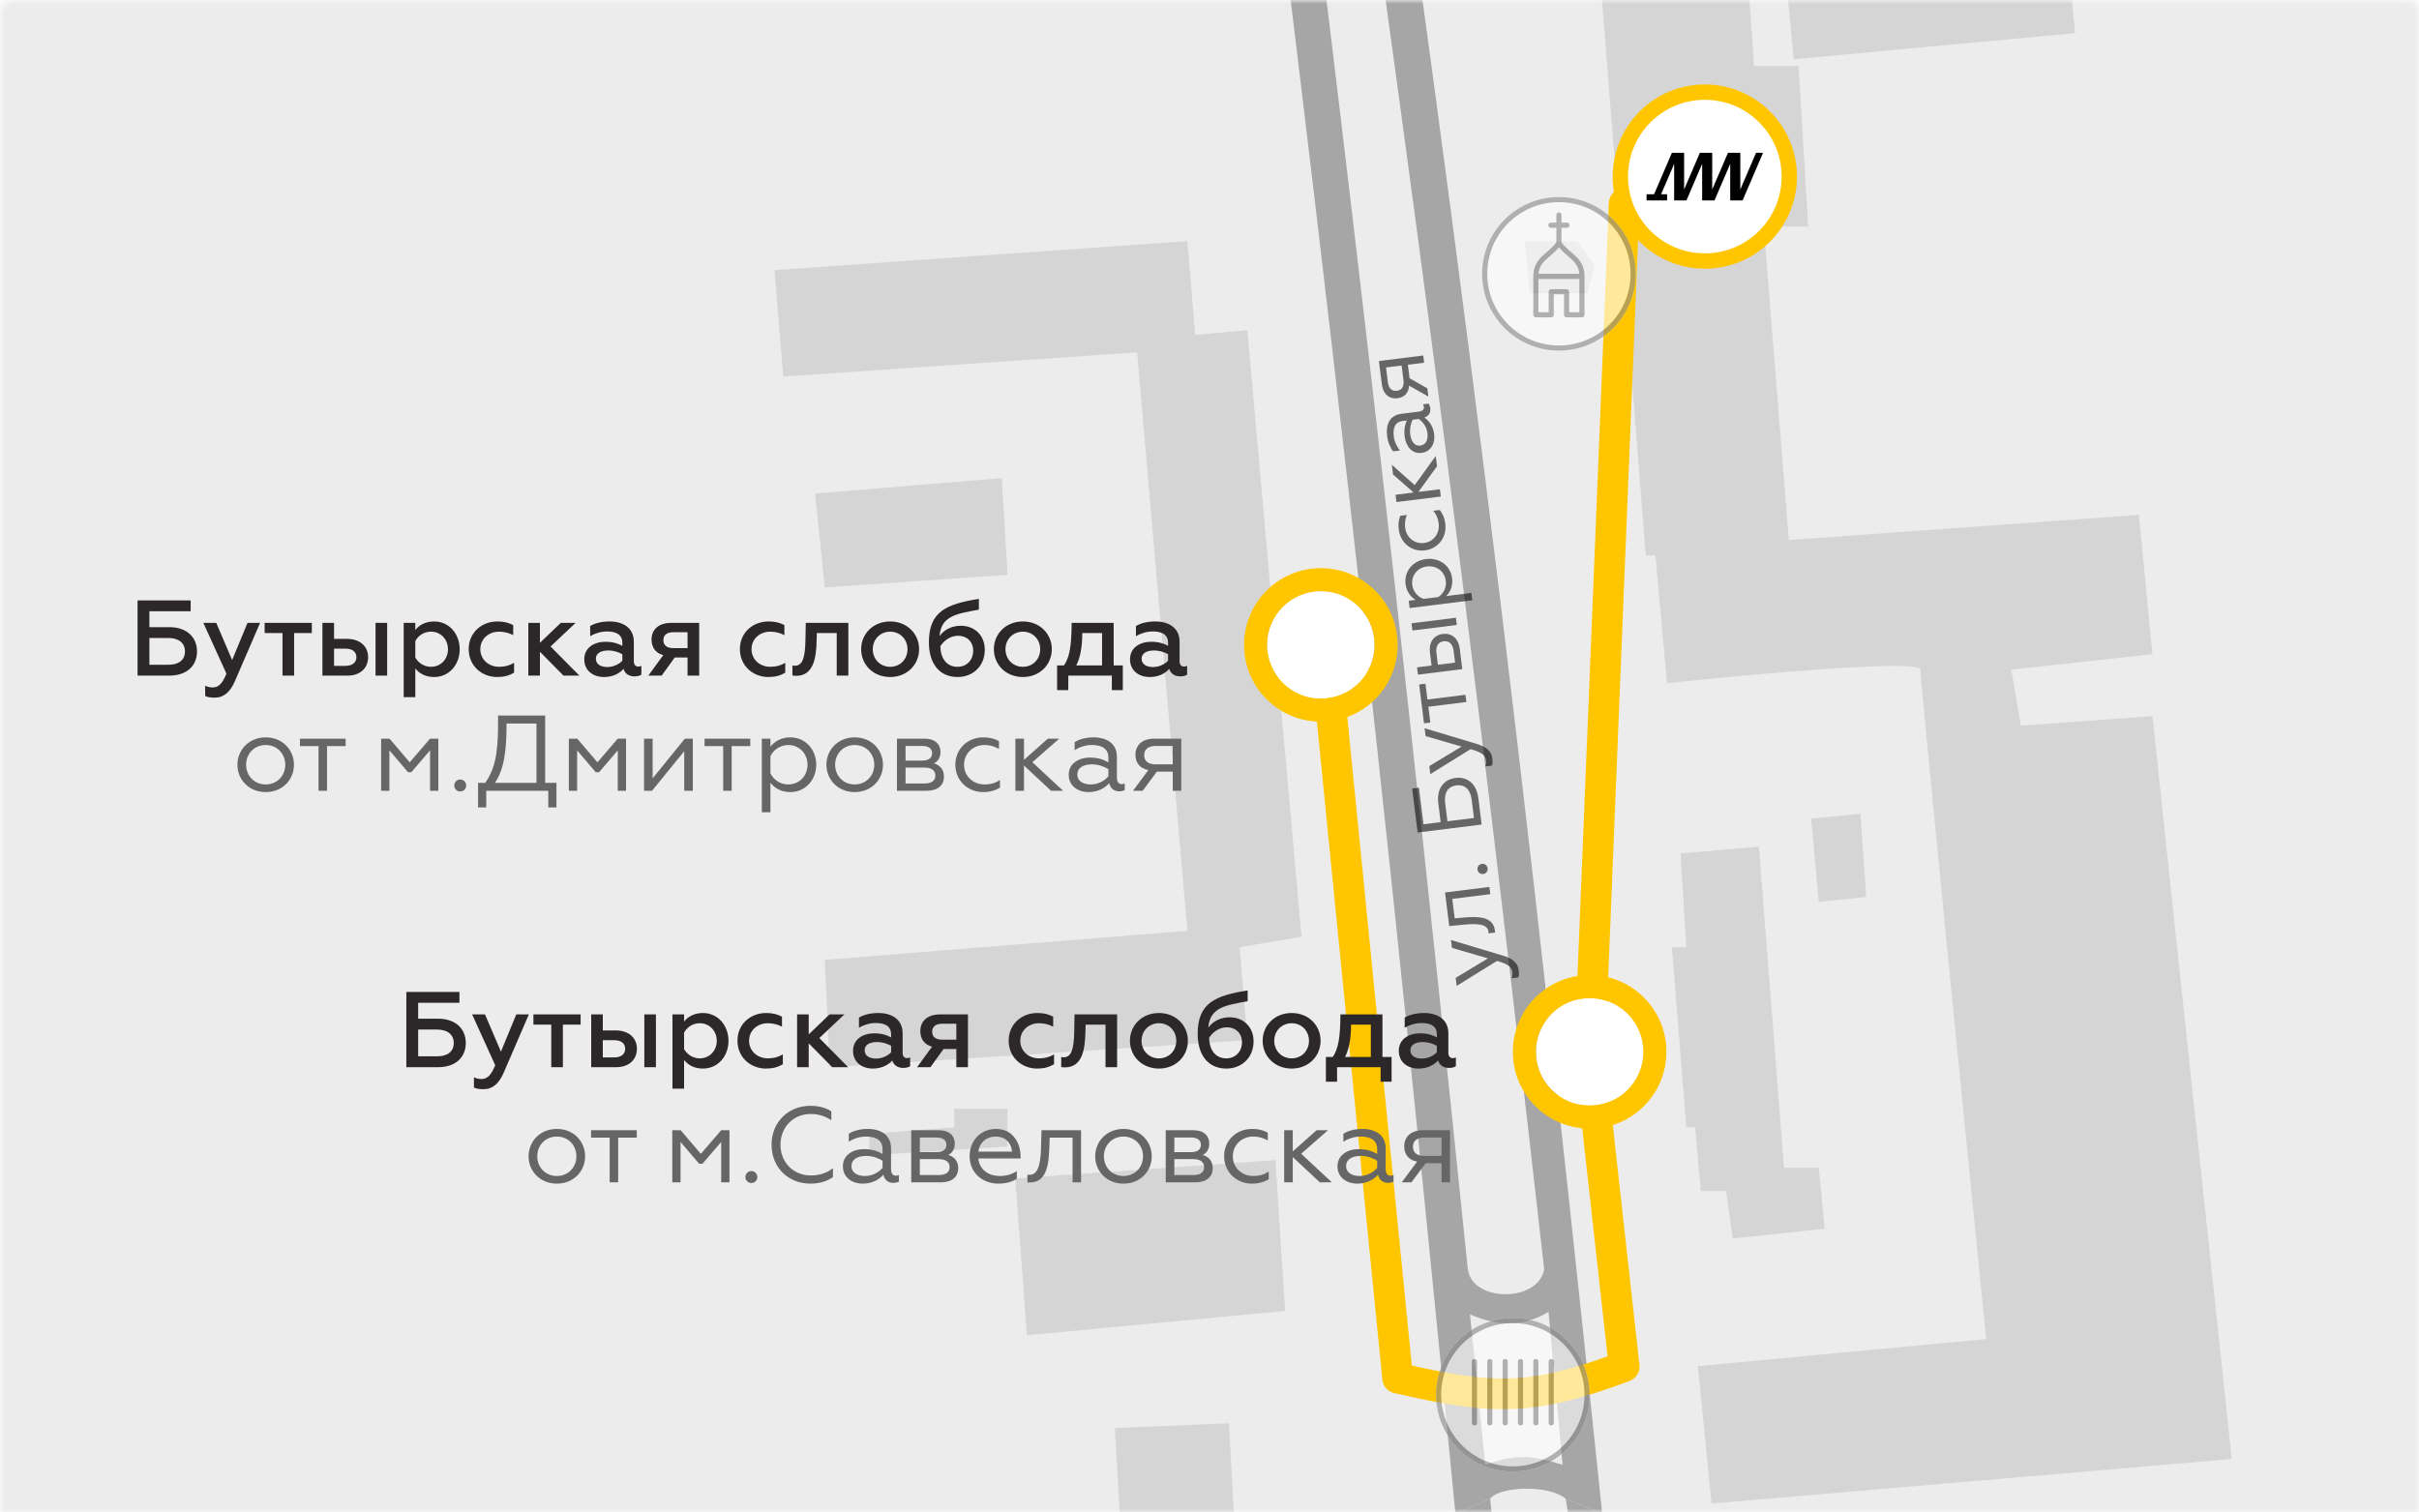 <svg width="315" height="197" viewBox="0 0 315 197" fill="none" xmlns="http://www.w3.org/2000/svg">
<mask id="mask0" mask-type="alpha" maskUnits="userSpaceOnUse" x="0" y="0" width="315" height="197">
<path d="M0 1.312C0 0.588 0.588 0 1.312 0H313.688C314.412 0 315 0.588 315 1.312V197H0V1.312Z" fill="#C4C4C4"/>
</mask>
<g mask="url(#mask0)">
<path d="M0 0H315V197H0V0Z" fill="#ECECEC"/>
<path d="M197.762 126.346C197.642 125.382 196.908 124.832 195.715 124.473L188.944 122.438L189.071 123.463L193.763 124.825L189.557 127.368L189.688 128.416L194.93 125.163C196.158 125.506 196.841 125.844 196.934 126.595C196.976 126.928 196.944 127.162 196.843 127.416L197.712 127.308C197.818 127.089 197.809 126.727 197.762 126.346Z" fill="#666666"/>
<path d="M194.688 121.465C194.688 121.369 194.677 121.285 194.664 121.178C194.43 119.297 192.321 119.354 190.491 119.521L189.427 119.617L189.112 117.081L194.065 116.464L193.948 115.523L188.173 116.243L188.718 120.625L190.582 120.441C192.313 120.262 193.7 120.331 193.824 121.331C193.833 121.403 193.844 121.486 193.83 121.572L194.688 121.465Z" fill="#666666"/>
<path d="M193.146 113.839C193.515 113.793 193.766 113.472 193.718 113.091C193.672 112.722 193.351 112.471 192.982 112.517C192.613 112.563 192.35 112.886 192.396 113.255C192.444 113.637 192.777 113.885 193.146 113.839Z" fill="#666666"/>
<path d="M192.937 107.396L192.51 103.967C192.275 102.073 191.07 101.135 189.534 101.326C188.009 101.516 187.059 102.723 187.295 104.616L187.601 107.081L185.363 107.36L184.77 102.597L183.889 102.707L184.602 108.435L192.937 107.396ZM191.936 106.541L188.483 106.972L188.188 104.602C188.022 103.268 188.546 102.429 189.654 102.291C190.761 102.153 191.475 102.838 191.641 104.172L191.936 106.541Z" fill="#666666"/>
<path d="M194.33 98.762C194.21 97.798 193.476 97.248 192.283 96.889L185.512 94.854L185.639 95.878L190.331 97.241L186.125 99.784L186.255 100.832L191.498 97.579C192.726 97.922 193.409 98.26 193.502 99.01C193.543 99.344 193.512 99.578 193.411 99.832L194.28 99.724C194.386 99.505 194.377 99.143 194.33 98.762Z" fill="#666666"/>
<path d="M190.951 91.436L190.834 90.496L185.88 91.112L185.624 89.052L184.803 89.155L185.432 94.216L186.254 94.113L185.998 92.053L190.951 91.436Z" fill="#666666"/>
<path d="M189.703 81.402L189.586 80.462L183.81 81.181L183.927 82.122L189.703 81.402ZM190.418 87.154L190.089 84.51C189.913 83.093 188.985 82.435 187.877 82.573C186.71 82.718 186.039 83.636 186.212 85.03L186.418 86.685L184.525 86.921L184.643 87.873L190.418 87.154ZM189.478 86.304L187.24 86.582L187.05 85.058C186.94 84.177 187.269 83.616 188.008 83.524C188.71 83.437 189.179 83.898 189.289 84.779L189.478 86.304Z" fill="#666666"/>
<path d="M191.602 77.229L188.327 77.637C188.846 77.137 189.218 76.341 189.091 75.317C188.876 73.59 187.339 72.609 185.696 72.814C184.064 73.017 182.815 74.345 183.03 76.072C183.157 77.096 183.725 77.775 184.338 78.134L183.445 78.245L183.564 79.198L191.721 78.182L191.602 77.229ZM185.398 78.002C184.657 77.78 184.011 77.062 183.903 76.193C183.749 74.955 184.589 73.931 185.816 73.778C187.054 73.624 188.119 74.41 188.273 75.649C188.385 76.542 187.942 77.359 187.279 77.768L185.398 78.002Z" fill="#666666"/>
<path d="M188.208 68.223C188.119 67.508 187.877 66.922 187.489 66.426L186.643 66.531C187.025 66.98 187.26 67.507 187.345 68.185C187.502 69.448 186.709 70.562 185.447 70.719C184.173 70.878 183.132 69.992 182.975 68.73C182.905 68.17 182.981 67.616 183.203 67.069L182.346 67.175C182.133 67.698 182.058 68.263 182.145 68.966C182.363 70.716 183.817 71.902 185.555 71.685C187.294 71.469 188.424 69.962 188.208 68.223Z" fill="#666666"/>
<path d="M181.728 64.442L181.846 65.394L187.621 64.675L187.503 63.722L184.705 64.071L187.13 60.721L186.964 59.388L184.22 63.188L181.242 60.536L181.399 61.798L184.073 64.15L181.728 64.442Z" fill="#666666"/>
<path d="M185.879 56.402C185.976 57.188 185.744 57.942 184.946 58.041C184.255 58.127 183.761 57.56 183.635 56.548C183.541 55.786 183.736 55.121 183.946 54.671L184.732 54.573C185.231 54.886 185.772 55.544 185.879 56.402ZM186.757 56.558C186.622 55.475 186.064 54.782 185.482 54.383C186.097 54.173 186.315 53.687 186.25 53.163C186.224 52.961 186.144 52.704 186.031 52.573L185.293 52.665C185.364 52.753 185.401 52.857 185.418 52.988C185.458 53.31 185.27 53.551 184.734 53.618L182.46 53.901C180.983 54.085 180.444 55.289 180.627 56.766C180.752 57.766 181.124 58.421 181.411 58.784L182.304 58.673C181.979 58.302 181.591 57.613 181.498 56.863C181.366 55.803 181.612 54.962 182.672 54.83L183.196 54.765C182.989 55.238 182.795 55.915 182.913 56.868C183.073 58.154 183.886 59.141 185.112 58.988C186.351 58.834 186.902 57.725 186.757 56.558Z" fill="#666666"/>
<path d="M186.001 51.649L185.867 50.578L183.552 49.27L183.333 47.507L185.453 47.243L185.335 46.303L179.56 47.022L179.931 49.999C180.108 51.428 180.989 51.995 181.966 51.874C182.882 51.76 183.429 51.196 183.491 50.233L186.001 51.649ZM182.76 49.514C182.861 50.323 182.56 50.82 181.905 50.902C181.25 50.983 180.825 50.577 180.724 49.767L180.487 47.862L182.523 47.608L182.76 49.514Z" fill="#666666"/>
<g opacity="0.3">
<path fill-rule="evenodd" clip-rule="evenodd" d="M201.085 165.339C200.267 169.686 191.736 169.623 191.138 165.339C180.259 59.089 172.886 -0.668 159.281 -107.318H154.622C169.639 10.694 178.077 78.878 189.528 197.171L194.051 195.213C195.184 193.606 201.687 193.323 203.89 195.213L208.641 197.171C196.395 78.954 187.302 10.763 169.858 -107.318H165.199C180.509 -0.858 189.063 58.831 201.085 165.339ZM193.405 190.791L191.421 171.198C195.23 172.868 198.536 172.773 201.652 170.852L203.478 190.791C199.268 189.466 197.263 189.423 193.405 190.791Z" fill="black"/>
<path d="M194.051 195.213L189.528 197.171L189.781 199.627L194.443 199.298L194.051 195.213Z" fill="black"/>
<path d="M208.641 197.171L203.89 195.213L204.218 197.328L208.641 197.171Z" fill="black"/>
</g>
<g opacity="0.1">
<path d="M122.136 -81.867L109.041 -79.851L106.9 -94.215L88.013 -91.947L85.62 -107.192H118.484L122.136 -81.867Z" fill="black"/>
<path d="M244.276 -48.856L206.752 -45.58L201.842 -79.851L212.796 -81.867L211.789 -86.907L219.218 -88.167L216.7 -107.192H256.616L263.163 -60.069L243.016 -57.801L244.276 -48.856Z" fill="black"/>
<path d="M231.81 -11.057L233.573 7.717L270.215 4.315L264.674 -55.156L246.038 -53.266L246.668 -47.722L227.655 -45.58L228.284 -40.288L235.587 -41.17V-39.28L247.298 -40.288L250.194 -13.577L231.81 -11.057Z" fill="black"/>
<path d="M243.016 116.83L242.261 105.995L235.839 106.625L236.847 117.46L243.016 116.83Z" fill="black"/>
<path d="M229.04 110.279L232.314 152.11H236.847L237.602 160.047L225.64 161.307L224.759 155.134H221.485L220.729 146.818H219.596L217.707 123.382H219.596L218.84 111.161L229.04 110.279Z" fill="black"/>
<path d="M167.34 170.757L166.081 151.102L132.209 153.496L133.72 173.907L167.34 170.757Z" fill="black"/>
<path d="M108.033 139.006C108.537 139.006 144.507 136.654 162.43 135.478L161.422 123.382L169.481 121.996L162.43 42.996L155.63 43.626L154.623 31.404L100.856 35.184L101.989 49.044L148.075 45.894L154.623 121.24L107.404 125.02L108.033 139.006Z" fill="black"/>
<path d="M131.202 74.873L130.447 62.274L106.145 64.29L107.404 76.511L131.202 74.873Z" fill="black"/>
<path d="M160.037 185.373L145.179 186.003L145.808 197.045H160.667L160.037 185.373Z" fill="black"/>
<path d="M131.202 149.338V144.424H124.277V146.818L113.196 147.7V150.472L131.202 149.338Z" fill="black"/>
<path d="M198.568 31.404L199.197 38.208H206.752L207.634 34.554L205.367 31.404H198.568Z" fill="black"/>
<path d="M93.553 -3.497L158.274 -11.057L148.327 -101.901L135.231 -101.145L137.498 -74.055L144.927 -75.063L145.808 -65.487L138.631 -64.605L141.653 -23.656L106.145 -19.876L105.011 -25.168L91.035 -23.656L93.553 -3.497Z" fill="black"/>
<path d="M112.063 -79.851L113.322 -71.787L90.153 -69.141L89.398 -73.425L91.916 -74.055L91.035 -80.733H97.204L97.834 -78.339L112.063 -79.851Z" fill="black"/>
<path d="M102.997 -63.975L104.508 -47.722L97.834 -46.84L95.694 -63.219L102.997 -63.975Z" fill="black"/>
<path d="M205.745 -36.508L214.307 72.353H215.567L217.078 88.985C228.074 87.809 250.068 85.81 250.068 87.221C250.068 88.632 255.776 145.936 258.63 174.411L221.107 177.939L222.87 195.831L290.613 190.035L280.288 93.269L263.163 94.529L261.904 87.221L280.288 85.205L278.525 67.062L232.943 70.338L229.669 29.514H235.461L234.202 8.599H228.41L225.136 -38.776L205.745 -36.508Z" fill="black"/>
</g>
<path d="M172.5 84L182 179.5C194.523 182.369 199.361 182.528 211.5 178L207 137.5L211.5 26.5" stroke="#FFC600" stroke-width="4" stroke-linecap="round" stroke-linejoin="round"/>
<circle cx="222" cy="23" r="11" fill="white" stroke="#FFC600" stroke-width="2"/>
<path d="M228.672 19.897L226.621 24.684V19.897H225.926H225.307H225.018L222.961 24.684V19.897H222.272H221.653H221.359L219.302 24.684V19.897H218.629H218.004H217.715L215.391 25.302H214.414V26.104H215.049H215.653H215.658H215.963H217.085V25.302H216.305L218.004 21.355V26.104H218.693H219.302H219.606L221.653 21.338V26.104H222.172H222.352H223.261L225.307 21.338V26.104H225.965H226.007H226.92L229.586 19.897H228.672Z" fill="black"/>
<path d="M179 84C179 87.866 175.866 91 172 91C168.134 91 165 87.866 165 84C165 80.134 168.134 77 172 77C175.866 77 179 80.134 179 84Z" fill="white"/>
<path fill-rule="evenodd" clip-rule="evenodd" d="M182 84C182 89.523 177.523 94 172 94C166.477 94 162 89.523 162 84C162 78.477 166.477 74 172 74C177.523 74 182 78.477 182 84ZM172 91C175.866 91 179 87.866 179 84C179 80.134 175.866 77 172 77C168.134 77 165 80.134 165 84C165 87.866 168.134 91 172 91Z" fill="#FFC600"/>
<path d="M214 137C214 140.866 210.866 144 207 144C203.134 144 200 140.866 200 137C200 133.134 203.134 130 207 130C210.866 130 214 133.134 214 137Z" fill="white"/>
<path fill-rule="evenodd" clip-rule="evenodd" d="M217 137C217 142.523 212.523 147 207 147C201.477 147 197 142.523 197 137C197 131.477 201.477 127 207 127C212.523 127 217 131.477 217 137ZM207 144C210.866 144 214 140.866 214 137C214 133.134 210.866 130 207 130C203.134 130 200 133.134 200 137C200 140.866 203.134 144 207 144Z" fill="#FFC600"/>
<g opacity="0.6">
<g filter="url(#filter0_d)">
<circle cx="197" cy="181" r="10" fill="white"/>
<circle cx="197" cy="181" r="9.667" stroke="#888888" stroke-width="0.667"/>
</g>
<rect x="191.667" y="177" width="0.667" height="8.667" rx="0.333" fill="#888888"/>
<rect x="193.667" y="177" width="0.667" height="8.667" rx="0.333" fill="#888888"/>
<rect x="195.667" y="177" width="0.667" height="8.667" rx="0.333" fill="#888888"/>
<rect x="197.667" y="177" width="0.667" height="8.667" rx="0.333" fill="#888888"/>
<rect x="199.667" y="177" width="0.667" height="8.667" rx="0.333" fill="#888888"/>
<rect x="201.667" y="177" width="0.667" height="8.667" rx="0.333" fill="#888888"/>
</g>
<g opacity="0.6">
<g filter="url(#filter1_d)">
<circle cx="203" cy="35" r="10" fill="white"/>
<circle cx="203" cy="35" r="9.667" stroke="#888888" stroke-width="0.667"/>
</g>
<path fill-rule="evenodd" clip-rule="evenodd" d="M203 27.667C203.184 27.667 203.334 27.816 203.334 28V29H204.048C204.232 29 204.381 29.149 204.381 29.333C204.381 29.517 204.232 29.667 204.048 29.667H203.334V30.977V31.56C203.592 31.916 203.883 32.208 204.187 32.482C204.309 32.593 204.441 32.706 204.575 32.821L204.575 32.821L204.575 32.821C204.78 32.998 204.988 33.177 205.171 33.353C205.487 33.657 205.782 33.998 205.995 34.429C206.21 34.862 206.334 35.37 206.334 36V41C206.334 41.184 206.184 41.333 206 41.333H204C203.816 41.333 203.667 41.184 203.667 41V38.333H202.334V41C202.334 41.184 202.184 41.333 202 41.333H200C199.816 41.333 199.667 41.184 199.667 41V36C199.667 35.37 199.791 34.862 200.006 34.429C200.219 33.998 200.513 33.657 200.83 33.353C201.013 33.177 201.221 32.998 201.426 32.821L201.426 32.821C201.56 32.706 201.691 32.593 201.814 32.482C202.117 32.208 202.409 31.916 202.667 31.56V30.977V29.667H201.953C201.769 29.667 201.619 29.517 201.619 29.333C201.619 29.149 201.769 29 201.953 29H202.667V28C202.667 27.816 202.816 27.667 203 27.667ZM205.398 34.724C205.526 34.985 205.618 35.289 205.653 35.667H200.348C200.382 35.289 200.474 34.985 200.603 34.724C200.769 34.389 201.005 34.109 201.292 33.833C201.468 33.664 201.645 33.512 201.834 33.35C201.969 33.234 202.11 33.113 202.261 32.977C202.509 32.753 202.761 32.507 203 32.218C203.239 32.507 203.492 32.753 203.74 32.977C203.891 33.113 204.031 33.234 204.166 33.35C204.355 33.512 204.533 33.664 204.709 33.833C204.996 34.109 205.231 34.389 205.398 34.724ZM200.334 40.667V36.333H205.667V40.667H204.334V38C204.334 37.816 204.184 37.667 204 37.667H202C201.816 37.667 201.667 37.816 201.667 38V40.667H200.334Z" fill="#888888"/>
</g>
<path d="M17.913 88H22.057C24.325 88 25.655 86.712 25.655 84.85C25.655 83.002 24.325 81.686 22.057 81.686H19.453V79.614H24.829V78.2H17.913V88ZM19.453 86.586V83.1H21.917C23.289 83.1 24.087 83.758 24.087 84.85C24.087 85.956 23.289 86.586 21.917 86.586H19.453ZM27.962 90.87C29.166 90.87 29.992 90.1 30.58 88.742L33.87 81.126H32.232L30.23 85.97L28.158 81.126H26.478L29.488 87.748C28.998 88.924 28.522 89.54 27.71 89.54C27.318 89.54 27.038 89.47 26.716 89.316V90.646C26.982 90.8 27.458 90.87 27.962 90.87ZM36.786 88H38.298V82.456H40.608V81.126H34.462V82.456H36.786V88ZM48.902 88H50.414V81.126H48.902V88ZM41.986 88H45.234C46.998 88 47.936 86.936 47.936 85.606C47.936 84.164 46.858 83.212 45.164 83.212H43.498V81.126H41.986V88ZM43.498 86.726V84.486H44.996C45.878 84.486 46.41 84.892 46.41 85.606C46.41 86.306 45.878 86.726 44.996 86.726H43.498ZM56.53 80.944C55.34 80.944 54.528 81.476 54.08 82.064V81.126H52.568V90.8H54.08V87.062C54.528 87.65 55.34 88.182 56.53 88.182C58.504 88.182 59.862 86.558 59.862 84.57C59.862 82.582 58.504 80.944 56.53 80.944ZM56.124 82.274C57.412 82.274 58.336 83.296 58.336 84.57C58.336 85.83 57.412 86.852 56.124 86.852C55.186 86.852 54.43 86.292 54.08 85.634V83.506C54.43 82.82 55.186 82.274 56.124 82.274ZM64.743 88.182C65.625 88.182 66.283 88 66.941 87.622V86.334C66.353 86.684 65.751 86.852 64.981 86.852C63.637 86.852 62.545 85.9 62.545 84.556C62.545 83.212 63.637 82.274 64.981 82.274C65.653 82.274 66.227 82.428 66.829 82.722V81.42C66.213 81.098 65.597 80.944 64.757 80.944C62.741 80.944 61.033 82.386 61.033 84.542C61.033 86.726 62.741 88.182 64.743 88.182ZM68.797 88H70.309V84.892L73.375 88H75.447L71.695 84.206L74.957 81.126H73.025L70.309 83.73V81.126H68.797V88ZM83.112 86.824C82.776 86.824 82.538 86.572 82.538 86.138V83.576C82.538 81.84 81.208 80.944 79.36 80.944C78.156 80.944 77.344 81.252 76.854 81.532V82.862C77.372 82.54 78.226 82.246 79.024 82.246C80.088 82.246 81.04 82.554 81.04 83.744V84.122C80.564 83.856 79.878 83.59 78.842 83.59C77.386 83.59 76.084 84.346 76.084 85.872C76.084 87.342 77.218 88.182 78.66 88.182C79.864 88.182 80.704 87.678 81.194 87.118C81.39 87.804 81.964 88.098 82.636 88.098C82.93 88.098 83.308 88.028 83.518 87.874V86.726C83.392 86.796 83.238 86.824 83.112 86.824ZM81.04 86.054C80.648 86.488 79.906 86.88 79.08 86.88C78.254 86.88 77.596 86.544 77.596 85.788C77.596 85.116 78.212 84.724 79.206 84.724C79.948 84.724 80.592 84.962 81.04 85.214V86.054ZM84.424 88H86.16L87.868 85.634H89.534V88H91.046V81.126H87.434C85.628 81.126 84.844 82.12 84.844 83.296C84.844 84.346 85.39 85.074 86.37 85.326L84.424 88ZM87.644 84.416C86.846 84.416 86.384 84.038 86.384 83.38C86.384 82.736 86.846 82.344 87.644 82.344H89.534V84.416H87.644ZM100.058 88.182C100.94 88.182 101.598 88 102.256 87.622V86.334C101.668 86.684 101.066 86.852 100.296 86.852C98.952 86.852 97.86 85.9 97.86 84.556C97.86 83.212 98.952 82.274 100.296 82.274C100.968 82.274 101.542 82.428 102.144 82.722V81.42C101.528 81.098 100.912 80.944 100.072 80.944C98.056 80.944 96.348 82.386 96.348 84.542C96.348 86.726 98.056 88.182 100.058 88.182ZM106.368 82.456H108.958V88H110.47V81.126H104.926L104.884 83.366C104.842 85.69 104.506 86.712 103.498 86.712C103.414 86.712 103.288 86.698 103.19 86.67V87.972C103.344 88.014 103.498 88.028 103.666 88.028C105.976 88.028 106.284 85.634 106.34 83.45L106.368 82.456ZM115.919 86.852C114.617 86.852 113.651 85.858 113.651 84.556C113.651 83.282 114.617 82.274 115.919 82.274C117.221 82.274 118.173 83.282 118.173 84.556C118.173 85.858 117.221 86.852 115.919 86.852ZM115.919 88.182C118.145 88.182 119.685 86.544 119.685 84.556C119.685 82.582 118.145 80.944 115.919 80.944C113.679 80.944 112.139 82.582 112.139 84.556C112.139 86.544 113.679 88.182 115.919 88.182ZM124.711 88.182C126.685 88.182 128.239 86.754 128.239 84.64C128.239 82.75 126.909 81.504 125.131 81.504C123.899 81.504 122.905 82.05 122.345 82.862C122.541 80.16 124.683 79.936 127.469 79.404V78.004C123.255 78.676 120.959 79.628 120.959 83.66C120.959 86.362 122.275 88.182 124.711 88.182ZM124.711 86.852C123.311 86.852 122.513 85.844 122.443 84.192C122.863 83.478 123.731 82.806 124.767 82.806C125.873 82.806 126.727 83.548 126.727 84.752C126.727 85.998 125.845 86.852 124.711 86.852ZM133.2 86.852C131.898 86.852 130.932 85.858 130.932 84.556C130.932 83.282 131.898 82.274 133.2 82.274C134.502 82.274 135.454 83.282 135.454 84.556C135.454 85.858 134.502 86.852 133.2 86.852ZM133.2 88.182C135.426 88.182 136.966 86.544 136.966 84.556C136.966 82.582 135.426 80.944 133.2 80.944C130.96 80.944 129.42 82.582 129.42 84.556C129.42 86.544 130.96 88.182 133.2 88.182ZM137.657 89.89H139.113V88H144.783V89.89H146.211V86.67H145.021V81.126H139.547C139.533 84.15 139.281 85.592 138.553 86.67H137.657V89.89ZM140.149 86.67C140.625 85.746 140.933 84.416 140.933 82.456H143.509V86.67H140.149ZM154.178 86.824C153.842 86.824 153.604 86.572 153.604 86.138V83.576C153.604 81.84 152.274 80.944 150.426 80.944C149.222 80.944 148.41 81.252 147.92 81.532V82.862C148.438 82.54 149.292 82.246 150.09 82.246C151.154 82.246 152.106 82.554 152.106 83.744V84.122C151.63 83.856 150.944 83.59 149.908 83.59C148.452 83.59 147.15 84.346 147.15 85.872C147.15 87.342 148.284 88.182 149.726 88.182C150.93 88.182 151.77 87.678 152.26 87.118C152.456 87.804 153.03 88.098 153.702 88.098C153.996 88.098 154.374 88.028 154.584 87.874V86.726C154.458 86.796 154.304 86.824 154.178 86.824ZM152.106 86.054C151.714 86.488 150.972 86.88 150.146 86.88C149.32 86.88 148.662 86.544 148.662 85.788C148.662 85.116 149.278 84.724 150.272 84.724C151.014 84.724 151.658 84.962 152.106 85.214V86.054Z" fill="#2C2829"/>
<path d="M34.598 96.042C32.4 96.042 30.916 97.694 30.916 99.612C30.916 101.53 32.4 103.168 34.598 103.168C36.81 103.168 38.28 101.53 38.28 99.612C38.28 97.694 36.81 96.042 34.598 96.042ZM34.598 102.174C33.128 102.174 32.05 101.054 32.05 99.612C32.05 98.156 33.128 97.036 34.598 97.036C36.068 97.036 37.146 98.156 37.146 99.612C37.146 101.054 36.068 102.174 34.598 102.174ZM41.479 103H42.585V97.176H45.007V96.21H39.057V97.176H41.479V103ZM49.631 103H50.709V97.736L53.131 100.578H53.565L56.001 97.736V103H57.079V96.21H56.001L53.355 99.29L50.723 96.21H49.631V103ZM59.154 102.314C59.154 102.748 59.49 103.084 59.938 103.084C60.372 103.084 60.708 102.748 60.708 102.314C60.708 101.88 60.372 101.53 59.938 101.53C59.49 101.53 59.154 101.88 59.154 102.314ZM62.255 105.17H63.319V103H71.397V105.17H72.461V101.964H70.991V93.2H64.859V94.418C64.859 98.534 64.299 100.368 63.193 101.964H62.255V105.17ZM64.453 101.964C65.643 100.214 65.965 97.778 65.965 94.236H69.857V101.964H64.453ZM74.076 103H75.154V97.736L77.576 100.578H78.01L80.446 97.736V103H81.524V96.21H80.446L77.8 99.29L75.168 96.21H74.076V103ZM83.865 103H84.901L89.101 97.848V103H90.221V96.21H89.185L84.985 101.376V96.21H83.865V103ZM94.17 103H95.276V97.176H97.698V96.21H91.748V97.176H94.17V103ZM100.325 105.8V101.95C100.829 102.622 101.697 103.168 102.901 103.168C104.931 103.168 106.289 101.53 106.289 99.598C106.289 97.68 104.931 96.042 102.901 96.042C101.697 96.042 100.829 96.602 100.325 97.26V96.21H99.205V105.8H100.325ZM100.325 98.506C100.689 97.68 101.613 97.036 102.635 97.036C104.091 97.036 105.155 98.156 105.155 99.598C105.155 101.054 104.091 102.174 102.635 102.174C101.585 102.174 100.703 101.544 100.325 100.718V98.506ZM111.297 96.042C109.099 96.042 107.615 97.694 107.615 99.612C107.615 101.53 109.099 103.168 111.297 103.168C113.509 103.168 114.979 101.53 114.979 99.612C114.979 97.694 113.509 96.042 111.297 96.042ZM111.297 102.174C109.827 102.174 108.749 101.054 108.749 99.612C108.749 98.156 109.827 97.036 111.297 97.036C112.767 97.036 113.845 98.156 113.845 99.612C113.845 101.054 112.767 102.174 111.297 102.174ZM116.801 103H120.637C122.121 103 122.919 102.286 122.919 101.166C122.919 100.228 122.415 99.668 121.617 99.43C122.135 99.192 122.471 98.66 122.471 97.946C122.471 96.952 121.771 96.21 120.399 96.21H116.801V103ZM117.921 102.048V99.976H120.413C121.281 99.976 121.799 100.34 121.799 101.026C121.799 101.698 121.281 102.048 120.413 102.048H117.921ZM117.921 99.066V97.162H120.105C120.903 97.162 121.379 97.484 121.379 98.114C121.379 98.73 120.903 99.066 120.105 99.066H117.921ZM128.03 103.168C128.87 103.168 129.584 102.972 130.214 102.594V101.6C129.64 101.978 128.996 102.174 128.198 102.174C126.714 102.174 125.538 101.096 125.538 99.612C125.538 98.114 126.714 97.036 128.198 97.036C128.856 97.036 129.486 97.204 130.088 97.54V96.532C129.514 96.21 128.87 96.042 128.044 96.042C125.986 96.042 124.404 97.554 124.404 99.598C124.404 101.642 125.986 103.168 128.03 103.168ZM133.343 96.21H132.223V103H133.343V99.71L136.871 103H138.439L134.435 99.276L137.935 96.21H136.451L133.343 98.968V96.21ZM142.052 102.174C141.128 102.174 140.288 101.796 140.288 100.858C140.288 100.046 141.016 99.556 142.206 99.556C143.102 99.556 143.844 99.878 144.334 100.186V101.11C143.9 101.642 143.06 102.174 142.052 102.174ZM141.744 103.168C143.018 103.168 143.9 102.622 144.446 102.006C144.6 102.748 145.132 103.07 145.748 103.07C145.986 103.07 146.294 103.014 146.462 102.902V102.034C146.35 102.104 146.224 102.132 146.07 102.132C145.692 102.132 145.44 101.88 145.44 101.25V98.576C145.44 96.84 144.124 96.042 142.388 96.042C141.212 96.042 140.4 96.378 139.938 96.658V97.708C140.414 97.386 141.268 97.036 142.15 97.036C143.396 97.036 144.334 97.442 144.334 98.688V99.304C143.816 98.996 143.06 98.674 141.94 98.674C140.428 98.674 139.168 99.472 139.168 100.914C139.168 102.37 140.372 103.168 141.744 103.168ZM147.536 103H148.796L150.644 100.508H152.716V103H153.822V96.21H150.322C148.642 96.21 147.858 97.148 147.858 98.296C147.858 99.374 148.432 100.088 149.538 100.298L147.536 103ZM150.476 99.556C149.524 99.556 148.992 99.136 148.992 98.366C148.992 97.596 149.524 97.162 150.476 97.162H152.716V99.556H150.476Z" fill="#666666"/>
<path d="M52.913 139H57.057C59.325 139 60.655 137.712 60.655 135.85C60.655 134.002 59.325 132.686 57.057 132.686H54.453V130.614H59.829V129.2H52.913V139ZM54.453 137.586V134.1H56.917C58.289 134.1 59.087 134.758 59.087 135.85C59.087 136.956 58.289 137.586 56.917 137.586H54.453ZM62.962 141.87C64.166 141.87 64.992 141.1 65.58 139.742L68.87 132.126H67.232L65.23 136.97L63.158 132.126H61.478L64.488 138.748C63.998 139.924 63.522 140.54 62.71 140.54C62.318 140.54 62.038 140.47 61.716 140.316V141.646C61.982 141.8 62.458 141.87 62.962 141.87ZM71.786 139H73.298V133.456H75.608V132.126H69.462V133.456H71.786V139ZM83.902 139H85.414V132.126H83.902V139ZM76.986 139H80.234C81.998 139 82.936 137.936 82.936 136.606C82.936 135.164 81.858 134.212 80.164 134.212H78.498V132.126H76.986V139ZM78.498 137.726V135.486H79.996C80.878 135.486 81.41 135.892 81.41 136.606C81.41 137.306 80.878 137.726 79.996 137.726H78.498ZM91.53 131.944C90.34 131.944 89.528 132.476 89.08 133.064V132.126H87.568V141.8H89.08V138.062C89.528 138.65 90.34 139.182 91.53 139.182C93.504 139.182 94.862 137.558 94.862 135.57C94.862 133.582 93.504 131.944 91.53 131.944ZM91.124 133.274C92.412 133.274 93.336 134.296 93.336 135.57C93.336 136.83 92.412 137.852 91.124 137.852C90.186 137.852 89.43 137.292 89.08 136.634V134.506C89.43 133.82 90.186 133.274 91.124 133.274ZM99.743 139.182C100.625 139.182 101.283 139 101.941 138.622V137.334C101.353 137.684 100.751 137.852 99.981 137.852C98.637 137.852 97.545 136.9 97.545 135.556C97.545 134.212 98.637 133.274 99.981 133.274C100.653 133.274 101.227 133.428 101.829 133.722V132.42C101.213 132.098 100.597 131.944 99.757 131.944C97.741 131.944 96.033 133.386 96.033 135.542C96.033 137.726 97.741 139.182 99.743 139.182ZM103.797 139H105.309V135.892L108.375 139H110.447L106.695 135.206L109.957 132.126H108.025L105.309 134.73V132.126H103.797V139ZM118.112 137.824C117.776 137.824 117.538 137.572 117.538 137.138V134.576C117.538 132.84 116.208 131.944 114.36 131.944C113.156 131.944 112.344 132.252 111.854 132.532V133.862C112.372 133.54 113.226 133.246 114.024 133.246C115.088 133.246 116.04 133.554 116.04 134.744V135.122C115.564 134.856 114.878 134.59 113.842 134.59C112.386 134.59 111.084 135.346 111.084 136.872C111.084 138.342 112.218 139.182 113.66 139.182C114.864 139.182 115.704 138.678 116.194 138.118C116.39 138.804 116.964 139.098 117.636 139.098C117.93 139.098 118.308 139.028 118.518 138.874V137.726C118.392 137.796 118.238 137.824 118.112 137.824ZM116.04 137.054C115.648 137.488 114.906 137.88 114.08 137.88C113.254 137.88 112.596 137.544 112.596 136.788C112.596 136.116 113.212 135.724 114.206 135.724C114.948 135.724 115.592 135.962 116.04 136.214V137.054ZM119.424 139H121.16L122.868 136.634H124.534V139H126.046V132.126H122.434C120.628 132.126 119.844 133.12 119.844 134.296C119.844 135.346 120.39 136.074 121.37 136.326L119.424 139ZM122.644 135.416C121.846 135.416 121.384 135.038 121.384 134.38C121.384 133.736 121.846 133.344 122.644 133.344H124.534V135.416H122.644ZM135.058 139.182C135.94 139.182 136.598 139 137.256 138.622V137.334C136.668 137.684 136.066 137.852 135.296 137.852C133.952 137.852 132.86 136.9 132.86 135.556C132.86 134.212 133.952 133.274 135.296 133.274C135.968 133.274 136.542 133.428 137.144 133.722V132.42C136.528 132.098 135.912 131.944 135.072 131.944C133.056 131.944 131.348 133.386 131.348 135.542C131.348 137.726 133.056 139.182 135.058 139.182ZM141.368 133.456H143.958V139H145.47V132.126H139.926L139.884 134.366C139.842 136.69 139.506 137.712 138.498 137.712C138.414 137.712 138.288 137.698 138.19 137.67V138.972C138.344 139.014 138.498 139.028 138.666 139.028C140.976 139.028 141.284 136.634 141.34 134.45L141.368 133.456ZM150.919 137.852C149.617 137.852 148.651 136.858 148.651 135.556C148.651 134.282 149.617 133.274 150.919 133.274C152.221 133.274 153.173 134.282 153.173 135.556C153.173 136.858 152.221 137.852 150.919 137.852ZM150.919 139.182C153.145 139.182 154.685 137.544 154.685 135.556C154.685 133.582 153.145 131.944 150.919 131.944C148.679 131.944 147.139 133.582 147.139 135.556C147.139 137.544 148.679 139.182 150.919 139.182ZM159.711 139.182C161.685 139.182 163.239 137.754 163.239 135.64C163.239 133.75 161.909 132.504 160.131 132.504C158.899 132.504 157.905 133.05 157.345 133.862C157.541 131.16 159.683 130.936 162.469 130.404V129.004C158.255 129.676 155.959 130.628 155.959 134.66C155.959 137.362 157.275 139.182 159.711 139.182ZM159.711 137.852C158.311 137.852 157.513 136.844 157.443 135.192C157.863 134.478 158.731 133.806 159.767 133.806C160.873 133.806 161.727 134.548 161.727 135.752C161.727 136.998 160.845 137.852 159.711 137.852ZM168.2 137.852C166.898 137.852 165.932 136.858 165.932 135.556C165.932 134.282 166.898 133.274 168.2 133.274C169.502 133.274 170.454 134.282 170.454 135.556C170.454 136.858 169.502 137.852 168.2 137.852ZM168.2 139.182C170.426 139.182 171.966 137.544 171.966 135.556C171.966 133.582 170.426 131.944 168.2 131.944C165.96 131.944 164.42 133.582 164.42 135.556C164.42 137.544 165.96 139.182 168.2 139.182ZM172.657 140.89H174.113V139H179.783V140.89H181.211V137.67H180.021V132.126H174.547C174.533 135.15 174.281 136.592 173.553 137.67H172.657V140.89ZM175.149 137.67C175.625 136.746 175.933 135.416 175.933 133.456H178.509V137.67H175.149ZM189.178 137.824C188.842 137.824 188.604 137.572 188.604 137.138V134.576C188.604 132.84 187.274 131.944 185.426 131.944C184.222 131.944 183.41 132.252 182.92 132.532V133.862C183.438 133.54 184.292 133.246 185.09 133.246C186.154 133.246 187.106 133.554 187.106 134.744V135.122C186.63 134.856 185.944 134.59 184.908 134.59C183.452 134.59 182.15 135.346 182.15 136.872C182.15 138.342 183.284 139.182 184.726 139.182C185.93 139.182 186.77 138.678 187.26 138.118C187.456 138.804 188.03 139.098 188.702 139.098C188.996 139.098 189.374 139.028 189.584 138.874V137.726C189.458 137.796 189.304 137.824 189.178 137.824ZM187.106 137.054C186.714 137.488 185.972 137.88 185.146 137.88C184.32 137.88 183.662 137.544 183.662 136.788C183.662 136.116 184.278 135.724 185.272 135.724C186.014 135.724 186.658 135.962 187.106 136.214V137.054Z" fill="#2C2829"/>
<path d="M72.51 147.042C70.312 147.042 68.828 148.694 68.828 150.612C68.828 152.53 70.312 154.168 72.51 154.168C74.722 154.168 76.192 152.53 76.192 150.612C76.192 148.694 74.722 147.042 72.51 147.042ZM72.51 153.174C71.04 153.174 69.962 152.054 69.962 150.612C69.962 149.156 71.04 148.036 72.51 148.036C73.98 148.036 75.058 149.156 75.058 150.612C75.058 152.054 73.98 153.174 72.51 153.174ZM79.391 154H80.497V148.176H82.919V147.21H76.969V148.176H79.391V154ZM87.543 154H88.621V148.736L91.043 151.578H91.477L93.913 148.736V154H94.991V147.21H93.913L91.267 150.29L88.635 147.21H87.543V154ZM97.066 153.314C97.066 153.748 97.402 154.084 97.85 154.084C98.284 154.084 98.62 153.748 98.62 153.314C98.62 152.88 98.284 152.53 97.85 152.53C97.402 152.53 97.066 152.88 97.066 153.314ZM105.526 154.168C106.674 154.168 107.682 153.874 108.466 153.314V152.152C107.654 152.796 106.702 153.104 105.582 153.104C103.356 153.104 101.634 151.438 101.634 149.1C101.634 146.79 103.342 145.096 105.54 145.096C106.632 145.096 107.472 145.39 108.256 145.908V144.746C107.472 144.256 106.576 144.032 105.526 144.032C102.656 144.032 100.472 146.146 100.472 149.1C100.472 152.082 102.67 154.168 105.526 154.168ZM112.644 153.174C111.72 153.174 110.88 152.796 110.88 151.858C110.88 151.046 111.608 150.556 112.798 150.556C113.694 150.556 114.436 150.878 114.926 151.186V152.11C114.492 152.642 113.652 153.174 112.644 153.174ZM112.336 154.168C113.61 154.168 114.492 153.622 115.038 153.006C115.192 153.748 115.724 154.07 116.34 154.07C116.578 154.07 116.886 154.014 117.054 153.902V153.034C116.942 153.104 116.816 153.132 116.662 153.132C116.284 153.132 116.032 152.88 116.032 152.25V149.576C116.032 147.84 114.716 147.042 112.98 147.042C111.804 147.042 110.992 147.378 110.53 147.658V148.708C111.006 148.386 111.86 148.036 112.742 148.036C113.988 148.036 114.926 148.442 114.926 149.688V150.304C114.408 149.996 113.652 149.674 112.532 149.674C111.02 149.674 109.76 150.472 109.76 151.914C109.76 153.37 110.964 154.168 112.336 154.168ZM118.66 154H122.496C123.98 154 124.778 153.286 124.778 152.166C124.778 151.228 124.274 150.668 123.476 150.43C123.994 150.192 124.33 149.66 124.33 148.946C124.33 147.952 123.63 147.21 122.258 147.21H118.66V154ZM119.78 153.048V150.976H122.272C123.14 150.976 123.658 151.34 123.658 152.026C123.658 152.698 123.14 153.048 122.272 153.048H119.78ZM119.78 150.066V148.162H121.964C122.762 148.162 123.238 148.484 123.238 149.114C123.238 149.73 122.762 150.066 121.964 150.066H119.78ZM130.002 154.168C131.01 154.168 131.906 153.902 132.41 153.524V152.544C131.822 152.922 131.08 153.174 130.226 153.174C128.644 153.174 127.538 152.292 127.398 150.892H132.9V150.584C132.9 149.016 131.976 147.042 129.722 147.042C127.65 147.042 126.264 148.61 126.264 150.612C126.264 152.726 127.916 154.168 130.002 154.168ZM127.412 149.996C127.482 149.016 128.28 148.036 129.666 148.036C131.164 148.036 131.752 149.17 131.78 149.996H127.412ZM133.788 154C133.9 154.014 133.998 154.014 134.124 154.014C136.336 154.014 136.574 151.564 136.644 149.422L136.686 148.176H139.668V154H140.774V147.21H135.622L135.566 149.394C135.524 151.424 135.244 153.02 134.068 153.02C133.984 153.02 133.886 153.02 133.788 152.992V154ZM146.297 147.042C144.099 147.042 142.615 148.694 142.615 150.612C142.615 152.53 144.099 154.168 146.297 154.168C148.509 154.168 149.979 152.53 149.979 150.612C149.979 148.694 148.509 147.042 146.297 147.042ZM146.297 153.174C144.827 153.174 143.749 152.054 143.749 150.612C143.749 149.156 144.827 148.036 146.297 148.036C147.767 148.036 148.845 149.156 148.845 150.612C148.845 152.054 147.767 153.174 146.297 153.174ZM151.801 154H155.637C157.121 154 157.919 153.286 157.919 152.166C157.919 151.228 157.415 150.668 156.617 150.43C157.135 150.192 157.471 149.66 157.471 148.946C157.471 147.952 156.771 147.21 155.399 147.21H151.801V154ZM152.921 153.048V150.976H155.413C156.281 150.976 156.799 151.34 156.799 152.026C156.799 152.698 156.281 153.048 155.413 153.048H152.921ZM152.921 150.066V148.162H155.105C155.903 148.162 156.379 148.484 156.379 149.114C156.379 149.73 155.903 150.066 155.105 150.066H152.921ZM163.03 154.168C163.87 154.168 164.584 153.972 165.214 153.594V152.6C164.64 152.978 163.996 153.174 163.198 153.174C161.714 153.174 160.538 152.096 160.538 150.612C160.538 149.114 161.714 148.036 163.198 148.036C163.856 148.036 164.486 148.204 165.088 148.54V147.532C164.514 147.21 163.87 147.042 163.044 147.042C160.986 147.042 159.404 148.554 159.404 150.598C159.404 152.642 160.986 154.168 163.03 154.168ZM168.343 147.21H167.223V154H168.343V150.71L171.871 154H173.439L169.435 150.276L172.935 147.21H171.451L168.343 149.968V147.21ZM177.052 153.174C176.128 153.174 175.288 152.796 175.288 151.858C175.288 151.046 176.016 150.556 177.206 150.556C178.102 150.556 178.844 150.878 179.334 151.186V152.11C178.9 152.642 178.06 153.174 177.052 153.174ZM176.744 154.168C178.018 154.168 178.9 153.622 179.446 153.006C179.6 153.748 180.132 154.07 180.748 154.07C180.986 154.07 181.294 154.014 181.462 153.902V153.034C181.35 153.104 181.224 153.132 181.07 153.132C180.692 153.132 180.44 152.88 180.44 152.25V149.576C180.44 147.84 179.124 147.042 177.388 147.042C176.212 147.042 175.4 147.378 174.938 147.658V148.708C175.414 148.386 176.268 148.036 177.15 148.036C178.396 148.036 179.334 148.442 179.334 149.688V150.304C178.816 149.996 178.06 149.674 176.94 149.674C175.428 149.674 174.168 150.472 174.168 151.914C174.168 153.37 175.372 154.168 176.744 154.168ZM182.536 154H183.796L185.644 151.508H187.716V154H188.822V147.21H185.322C183.642 147.21 182.858 148.148 182.858 149.296C182.858 150.374 183.432 151.088 184.538 151.298L182.536 154ZM185.476 150.556C184.524 150.556 183.992 150.136 183.992 149.366C183.992 148.596 184.524 148.162 185.476 148.162H187.716V150.556H185.476Z" fill="#666666"/>
</g>
<defs>
<filter id="filter0_d" x="184.333" y="169" width="25.333" height="25.333" filterUnits="userSpaceOnUse" color-interpolation-filters="sRGB">
<feFlood flood-opacity="0" result="BackgroundImageFix"/>
<feColorMatrix in="SourceAlpha" type="matrix" values="0 0 0 0 0 0 0 0 0 0 0 0 0 0 0 0 0 0 127 0"/>
<feOffset dy="0.667"/>
<feGaussianBlur stdDeviation="1.333"/>
<feColorMatrix type="matrix" values="0 0 0 0 0 0 0 0 0 0 0 0 0 0 0 0 0 0 0.1 0"/>
<feBlend mode="normal" in2="BackgroundImageFix" result="effect1_dropShadow"/>
<feBlend mode="normal" in="SourceGraphic" in2="effect1_dropShadow" result="shape"/>
</filter>
<filter id="filter1_d" x="190.333" y="23" width="25.333" height="25.333" filterUnits="userSpaceOnUse" color-interpolation-filters="sRGB">
<feFlood flood-opacity="0" result="BackgroundImageFix"/>
<feColorMatrix in="SourceAlpha" type="matrix" values="0 0 0 0 0 0 0 0 0 0 0 0 0 0 0 0 0 0 127 0"/>
<feOffset dy="0.667"/>
<feGaussianBlur stdDeviation="1.333"/>
<feColorMatrix type="matrix" values="0 0 0 0 0 0 0 0 0 0 0 0 0 0 0 0 0 0 0.1 0"/>
<feBlend mode="normal" in2="BackgroundImageFix" result="effect1_dropShadow"/>
<feBlend mode="normal" in="SourceGraphic" in2="effect1_dropShadow" result="shape"/>
</filter>
</defs>
</svg>
